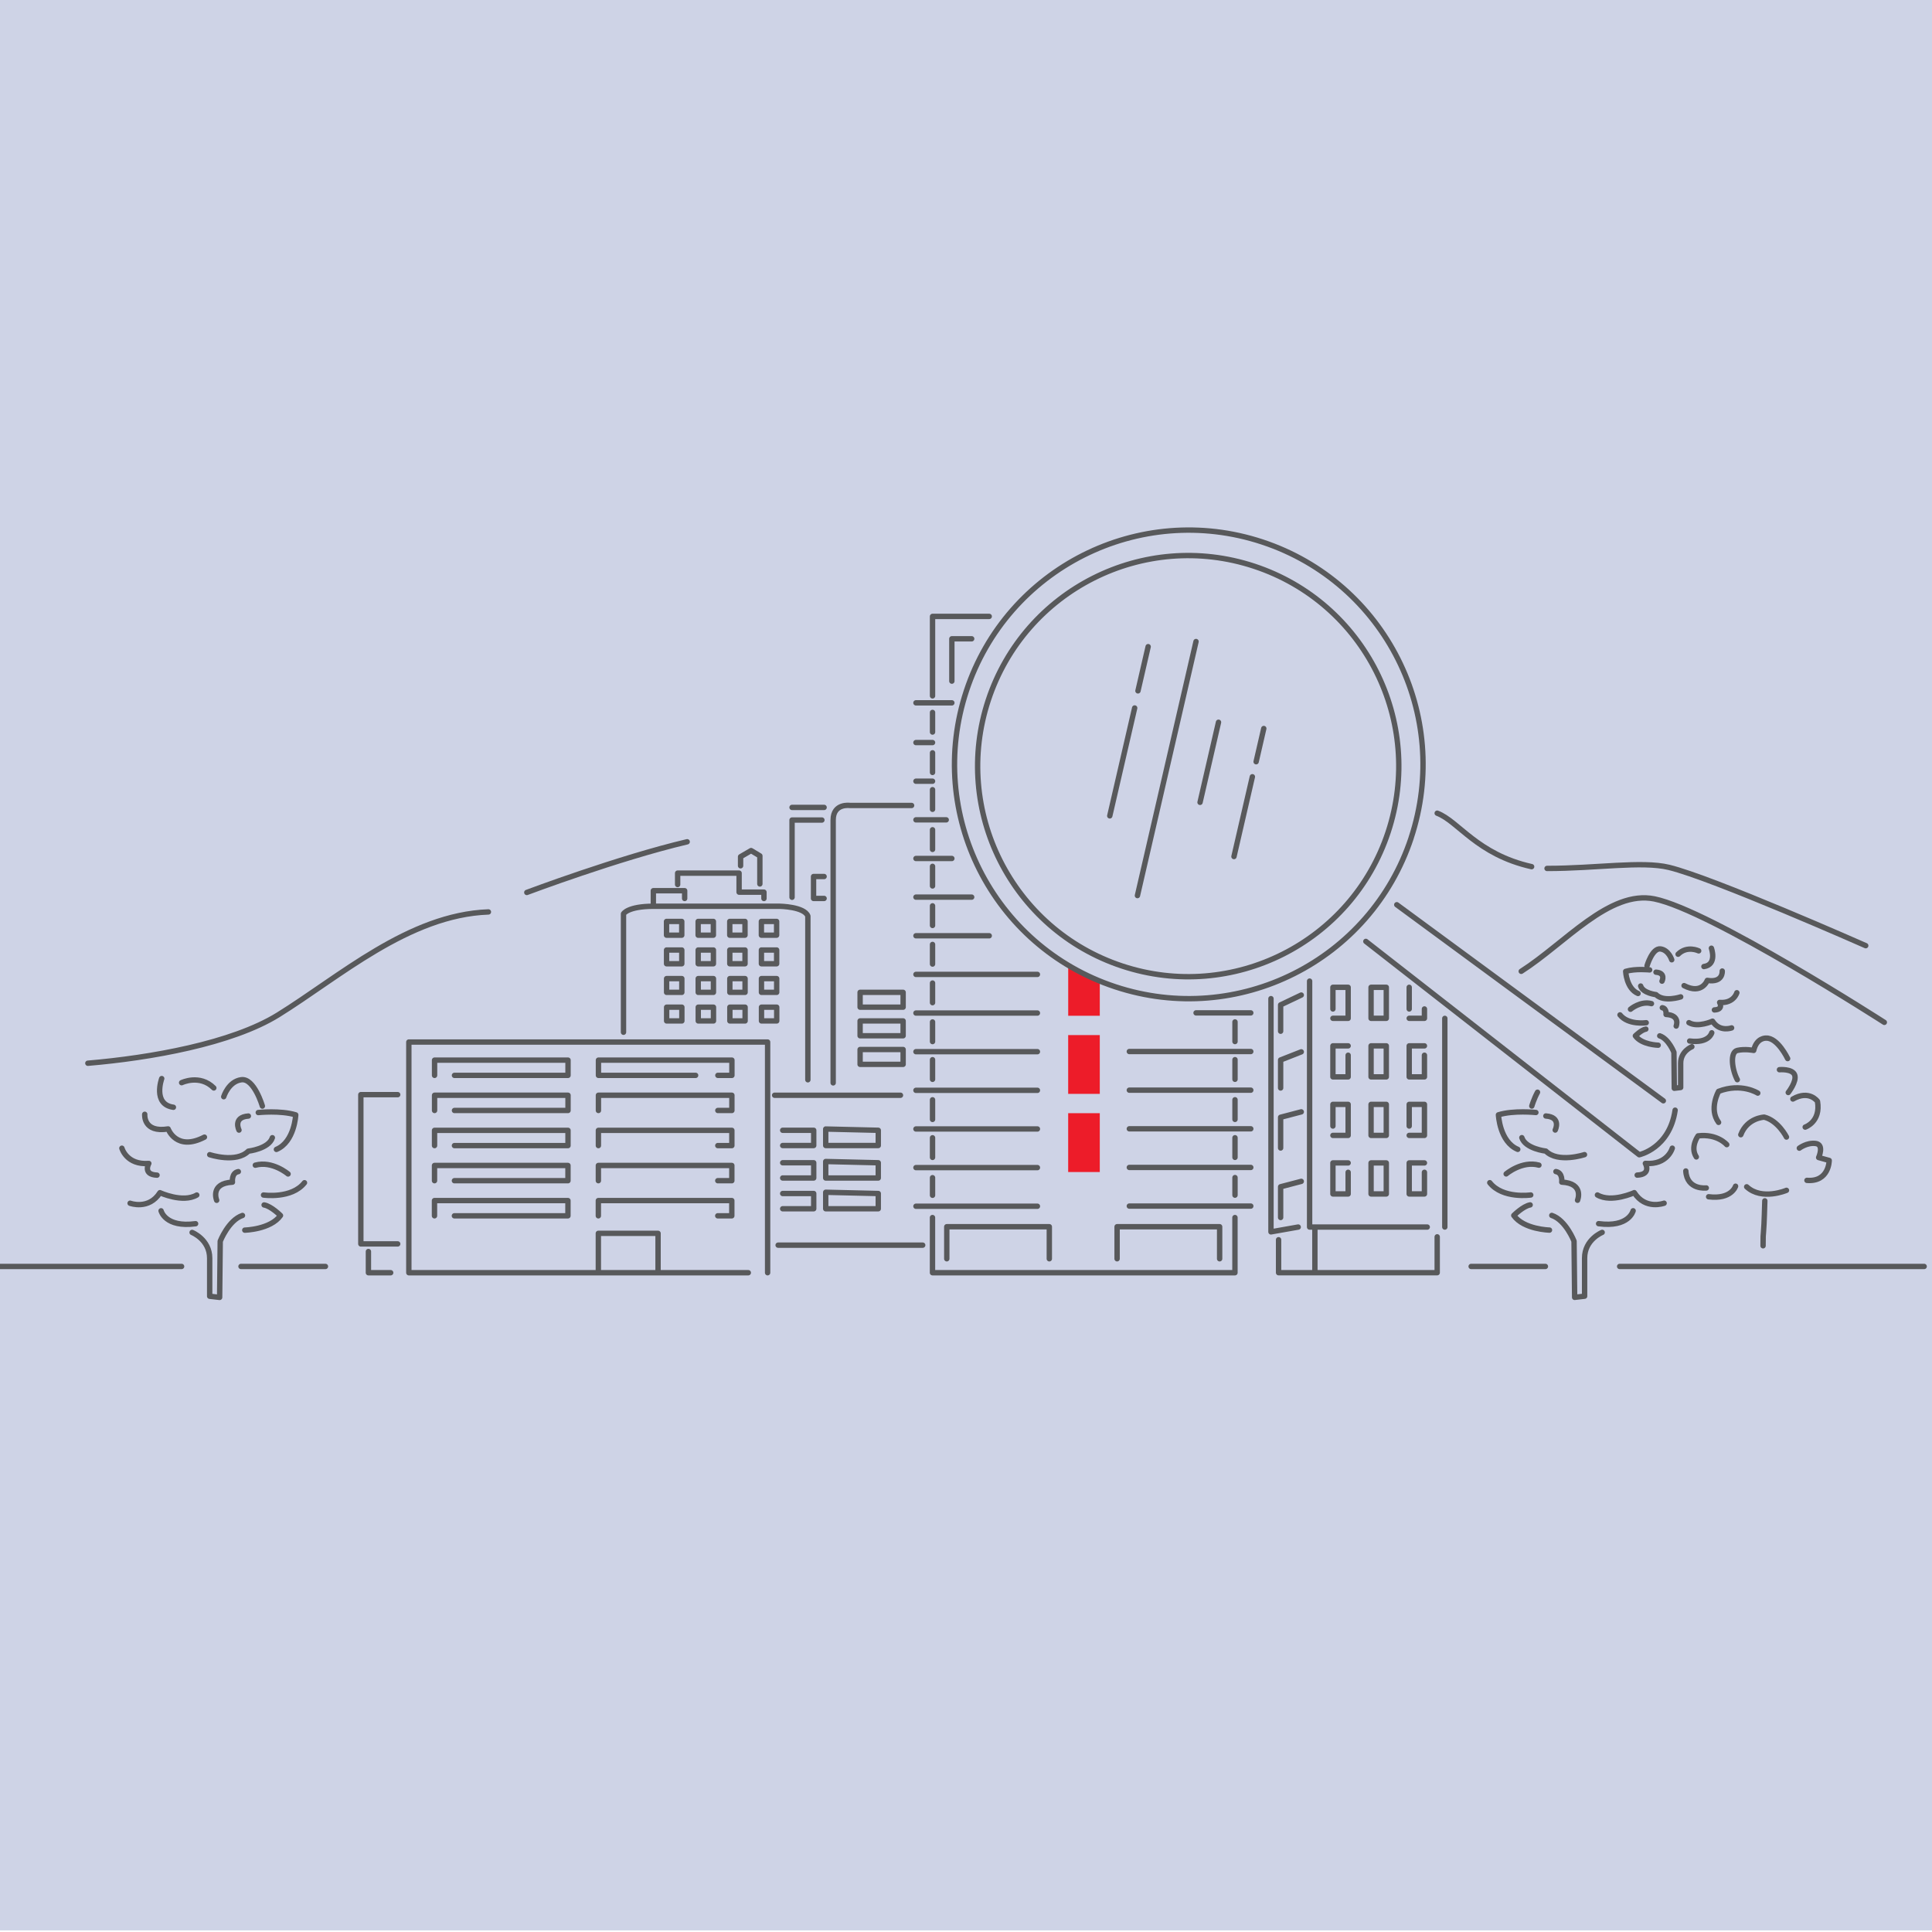 <?xml version="1.0" encoding="UTF-8"?>
<svg id="Layer_1" data-name="Layer 1" xmlns="http://www.w3.org/2000/svg" xmlns:xlink="http://www.w3.org/1999/xlink" viewBox="0 0 586 586">
  <defs>
    <style>
      .cls-1 {
        clip-path: url(#clippath-4);
      }

      .cls-2 {
        fill: #ed1c29;
      }

      .cls-3 {
        stroke: #58595b;
        stroke-linecap: round;
        stroke-linejoin: round;
        stroke-width: 1.63px;
      }

      .cls-3, .cls-4 {
        fill: none;
      }

      .cls-5 {
        clip-path: url(#clippath-3);
      }

      .cls-6 {
        fill: #ced3e6;
      }

      .cls-7 {
        clip-path: url(#clippath-5);
      }
    </style>
    <clipPath id="clippath">
      <rect class="cls-4" x="-606.07" width="586" height="586"/>
    </clipPath>
    <clipPath id="clippath-3">
      <rect class="cls-4" y="-.49" width="586" height="586"/>
    </clipPath>
    <clipPath id="clippath-4">
      <rect class="cls-4" x="-1.56" y="17" width="586" height="542"/>
    </clipPath>
    <clipPath id="clippath-5">
      <rect class="cls-4" x="-1.56" y="17" width="586" height="542"/>
    </clipPath>
    <clipPath id="clippath-6">
      <rect class="cls-4" x="606" width="586" height="586"/>
    </clipPath>
  </defs>
  <g class="cls-5">
    <rect class="cls-6" y="-.49" width="586" height="586"/>
    <g>
      <g class="cls-1">
        <path class="cls-2" d="m323.99,308.09h9.59v-10.81c-.62.03-1.24-.08-1.77-.31-2.75-1.17-5.17-2.96-7.81-4.34v15.46Zm0,23.7h9.59v-17.84h-9.59v17.84Zm9.59,5.86h-9.59v17.84h9.59v-17.84Z"/>
      </g>
      <path class="cls-3" d="m277.82,365.87h36.84m-36.84-11.72h36.84m-36.84-11.72h36.84m-36.84-11.72h36.84m-36.84-11.72h36.84m-36.84-11.72h36.84m-36.84-11.72h36.84m-36.84-11.72h22.23m-22.23-11.72h16.9m-16.9-11.72h10.89m-10.89-11.72h9.18m-9.18-11.72h5.03m-5.03-11.72h5.03m-5.03-12.05h10.89m53.83,152.64h36.84m-36.84-11.72h36.84m-36.84-11.72h36.84m-36.84-11.72h36.84m-36.84-11.72h36.84m-16.6-11.72h16.6m-40.55,74.58v-9.72h31.1v9.72m-82.76,0v-9.72h31.1v9.72m-35.42-19.26v-5.33m0-135.17v-5.95m0,18.2v-5.95m0,17.13v-5.95m0,18.11v-5.95m0,17.04v-5.95m0,17.93v-5.95m0,17.66v-5.95m0,17.66v-5.95m0,17.75v-5.95m0,17.4v-5.95m0,18.11v-5.95m0,17.47v-5.95m91.74,17.4v-5.33m0-41.26v-5.95m0,17.4v-5.95m0,18.11v-5.95m0,17.47v-5.95m-79.87-151.34h-6.01v12.84m-5.86,4.47v-24.1h17.19"/>
      <g class="cls-7">
        <path class="cls-3" d="m394.69,301.81l-6.26,2.98v7.99m6.26,6.26l-6.26,2.46v8.5m6.26,7.24l-6.26,1.64v9.32m6.26,10.12l-6.26,1.64v9.32m15.86-60.41h4.62v-9.41h-4.62v6.57m11.57,2.84h4.62v-9.41h-4.62v9.41Zm11.57,0h4.62v-2.84m-4.62-6.57v6.57m4.62,11.19h-4.62v9.41h4.62v-6.57m-11.57-2.84h-4.62v9.41h4.62v-9.41Zm-11.57,0h-4.62v9.41h4.62v-6.57m-4.62,24.32h4.62v-9.41h-4.62s0,6.57,0,6.57m11.57,2.84h4.62v-9.41h-4.62v9.41Zm11.57,0h4.62v-9.41h-4.62v6.57m4.62,11.19h-4.62v9.41h4.62v-6.57m-11.57-2.84h-4.62v9.41h4.62v-9.41Zm-11.57,0h-4.62v9.41h4.62v-6.57m-10.09,16.6v13.85m-11.01-9.99v9.99h48.11v-10.87m-42.16-2.97l-8.26,1.46v-70.74m52.73,69.28v-63.29m-41.01-11.31v74.6h35.68m-172.02-49.35h13.05v-4.5h-13.05v4.5Zm0-8.67h13.05v-4.5h-13.05v4.5Zm0-8.67h13.05v-4.5h-13.05v4.5Zm-10.92-39.63h-3.2v6.65h3.2m-9.72-27.61h9.72m-.67,3.83h-9.05v23.43m36.26-27.85h-18.69s-5.1-.76-5.1,4.41v79.73m-2.26,33.18v5h15.94v-4.62l-15.94-.38Zm-13.05.38h9.41v4.62h-9.41m13.05-14.33v5h15.94v-4.62l-15.94-.38Zm-13.05.38h9.41v4.62h-9.41m13.05-14.85v5h15.94v-4.62l-15.94-.38Zm-13.05.38h9.41v4.62h-9.41m-1.81-37.79h-4.62v-4.17h4.62v4.17Zm-9.59,0h-4.62v-4.17h4.62v4.17Zm-9.59,0h-4.62v-4.17h4.62v4.17Zm-9.59,0h-4.62v-4.17h4.62v4.17Zm28.76-8.67h-4.62v-4.17h4.62v4.17Zm-9.59,0h-4.62v-4.17h4.62v4.17Zm-9.59,0h-4.62v-4.17h4.62v4.17Zm-9.59,0h-4.62v-4.17h4.62v4.17Zm28.76-8.67h-4.62v-4.17h4.62v4.17Zm-9.59,0h-4.62v-4.17h4.62v4.17Zm-9.59,0h-4.62v-4.17h4.62v4.17Zm-9.59,0h-4.62v-4.17h4.62v4.17Zm28.76-8.67h-4.62v-4.17h4.62v4.17Zm-9.59,0h-4.62v-4.17h4.62v4.17Zm-9.59,0h-4.62v-4.17h4.62v4.17Zm-9.59,0h-4.62v-4.17h4.62v4.17Zm17.84-21.05v-2.75l3.19-1.86,2.66,1.6v8.52m-24.94.18v-3.46h18.64v5.77h7.54v1.92m-33.55,2.36v-4.72h9.5v2.36m-18.55,40.57v-35.92s1.24-2.27,9.05-2.29c7.81-.02,38.35,0,38.35,0,0,0,7.46.11,8.52,2.97v49.66m-63.55,58.52v-11.94h18.11v11.94m-18.11-17.26v-4.62h40.48v4.62h-4.26m-85.92,0v-4.62h40.48v4.62h-34.44m43.67-10.65v-4.62h40.48v4.62h-4.26m-85.92,0v-4.62h40.48v4.62h-34.44m43.67-10.65v-4.62h40.48v4.62h-4.26m-85.92,0v-4.62h40.48v4.62h-34.44m43.67-10.65v-4.62h40.48v4.62h-4.26m-85.92,0v-4.62h40.48v4.62h-34.44m43.67-10.65v-4.62h40.48v4.62h-4.26m-6.75,0h-29.47m-49.71,0v-4.62h40.48v4.62h-34.44m142.02,51.5h-43.85m46.82-8.37v16.73h91.74v-16.73m-262.83,10.3v6.43h6.75m2.13-54.01h-11.18v45.27h11.18m112.2,8.74v-69.97h-108.82v69.97h102.96m7.99-53.83h38.17"/>
        <path class="cls-3" d="m446.22,384.13h22.52m22.52,0h92.36m-484.91,0h-25.61m-18.02,0H-.74m73.23-41.36s-1.95-3.91,2.84-4.26m-11.72,11.72s7.99,2.66,11.72-1.07c0,0,6.21-.71,7.28-4.08m-27.52-16.69s5.5-2.66,9.76,1.6m-15.8-2.84s-2.84,7.81,3.55,8.7m-8.7,2.13s-.53,5.68,7.1,4.44c0,0,2.49,6.92,11.01,2.49m16.33-7.46s6.75-.71,11.36.71c0,0-.36,8.17-5.86,10.47m-15.98-15.98s1.42-4.62,5.33-5.15c3.91-.53,6.39,7.99,6.39,7.99m-42.61,12.78s1.42,5.15,8.17,4.62c0,0-1.95,3.37,2.49,3.55m-8.17,8.52s5.68,2.13,9.05-3.2c0,0,6.92,3.2,11.18.71m-10.83,4.79s1.24,5.15,10.47,3.91m6.39-7.1s-2.13-5.15,4.79-5.5c0,0-.36-2.84,1.78-3.2m15.09.71s-4.79-4.08-9.94-2.66m2.49,9.05s8.52,1.24,12.43-3.73m-18.11,14.38s7.81-.18,10.83-4.44c0,0-2.84-2.84-4.97-3.2m-21.84,8.34s5.33,2.13,5.33,7.81v11.54l3.02.35.18-17.04s2.49-6.39,6.75-7.81m430.56-71.07s1.25-2.5-1.82-2.72m7.49,7.49s-5.11,1.7-7.49-.68c0,0-3.97-.45-4.65-2.61m17.59-10.67s-3.52-1.7-6.24,1.02m10.1-1.82s1.82,4.99-2.27,5.56m5.56,1.36s.34,3.63-4.54,2.84c0,0-1.59,4.43-7.04,1.59m-10.44-4.77s-4.31-.45-7.27.45c0,0,.23,5.22,3.75,6.7m10.22-10.22s-.91-2.95-3.4-3.29c-2.5-.34-4.09,5.11-4.09,5.11m27.24,8.17s-.91,3.29-5.22,2.95c0,0,1.25,2.16-1.59,2.27m5.22,5.45s-3.63,1.36-5.79-2.04c0,0-4.43,2.04-7.15.45m6.92,3.07s-.79,3.29-6.7,2.5m-4.09-4.54s1.36-3.29-3.07-3.52c0,0,.23-1.82-1.14-2.04m-9.65.46s3.07-2.61,6.36-1.7m-1.59,5.79s-5.45.79-7.95-2.38m11.58,9.2s-4.99-.11-6.92-2.84c0,0,1.82-1.82,3.18-2.04m13.96,5.34s-3.4,1.36-3.4,4.99v7.38l-1.93.23-.11-10.9s-1.59-4.09-4.31-5m-31.7,28.57s1.95-3.91-2.84-4.26m11.72,11.72s-7.99,2.66-11.72-1.07c0,0-6.21-.71-7.28-4.08m4.26-7.63s-6.75-.71-11.36.71c0,0,.35,8.17,5.86,10.47m5.99-17.33c-1.11,2.06-1.73,4.19-1.73,4.19m42.61,12.78s-1.42,5.15-8.17,4.62c0,0,1.95,3.37-2.48,3.55m8.17,8.52s-5.68,2.13-9.05-3.2c0,0-6.92,3.2-11.18.71m10.83,4.79s-1.24,5.15-10.47,3.91m-6.39-7.1s2.13-5.15-4.79-5.5c0,0,.36-2.84-1.77-3.2m-15.09.71s4.79-4.08,9.94-2.66m-2.48,9.05s-8.52,1.24-12.43-3.73m18.11,14.38s-7.81-.18-10.83-4.44c0,0,2.84-2.84,4.97-3.2m21.84,8.34s-5.33,2.13-5.33,7.81v11.54l-3.02.35-.18-17.04s-2.48-6.39-6.75-7.81m71.72-37.28s2.66-3.37,1.95-5.32c-.71-1.95-4.62-1.6-4.62-1.6m-6.57,7.1s-4.97-3.2-11.89-.53c0,0-3.02,5.33,0,9.41m20.95-19.35s-3.02-6.39-6.57-6.21c0,0-2.84-.18-3.73,3.73,0,0-2.66-.53-4.97,0-2.31.53-1.6,5.86,0,8.88m20.59,14.38s4.79-1.6,3.73-7.81c0,0-2.48-3.55-7.46-.71m-1.95,11.54s-2.49-4.97-6.75-6.04c0,0-5.15.18-7.1,5.33m17.75,4.08s2.31-1.77,4.97-1.42.89,4.26.89,4.26l3.2.89s0,6.57-6.75,6.04m-6.21,3.02s-7.46,3.2-12.07-1.07m5.5,4.26c-.38,13.63-.53,7.38-.53,13.63m-11.01-30.68s-2.84-3.37-8.7-2.66c0,0-2.49,3.37-.53,6.39m3.02,9.41s-5.86.71-6.21-5.15m15.09,4.62s-1.24,4.08-8.17,3.2m-358.46-92.3s27.79-10.46,48.64-15.37M26.65,322.49c18.97-1.6,43.67-5.97,57.71-14.66,18.48-11.44,39.59-30.35,63.78-31.23m316.42-13.73c-16.58-3.72-22.2-13.78-28.64-16.22m33.32,16.76c14.96,0,28.7-2.31,36.95-.33,13.19,3.17,59.71,23.75,59.71,23.75m-104.49,7.78c13.31-8.49,26.7-24.73,40.38-21.96,16.9,3.43,69.75,37.44,69.75,37.44"/>
        <path class="cls-3" d="m381,231.04l2.32-10.07m-9.04,38.83l5.58-24.2m-34.7-26.05l3.09-13.41m-11.64,51.32l7.55-32.72m19.83,28.62l5.6-24.29m-24.59,52.57l17.77-77.05m58.26,57.83c-11.07,33.48-47.19,51.66-80.67,40.59-33.48-11.07-51.66-47.18-40.59-80.67,11.07-33.48,47.18-51.66,80.67-40.59,33.49,11.07,51.66,47.19,40.59,80.67Zm83.48,81.46l-80.85-59.46m-9.38,11.12l82.92,64.71s9.2-1.95,10.89-13.52m-80.07-82.58c-12.31,37.25-52.49,57.47-89.75,45.15-37.25-12.31-57.47-52.49-45.15-89.75,12.31-37.25,52.49-57.47,89.74-45.16,37.25,12.31,57.47,52.49,45.15,89.75Z"/>
      </g>
    </g>
  </g>
</svg>